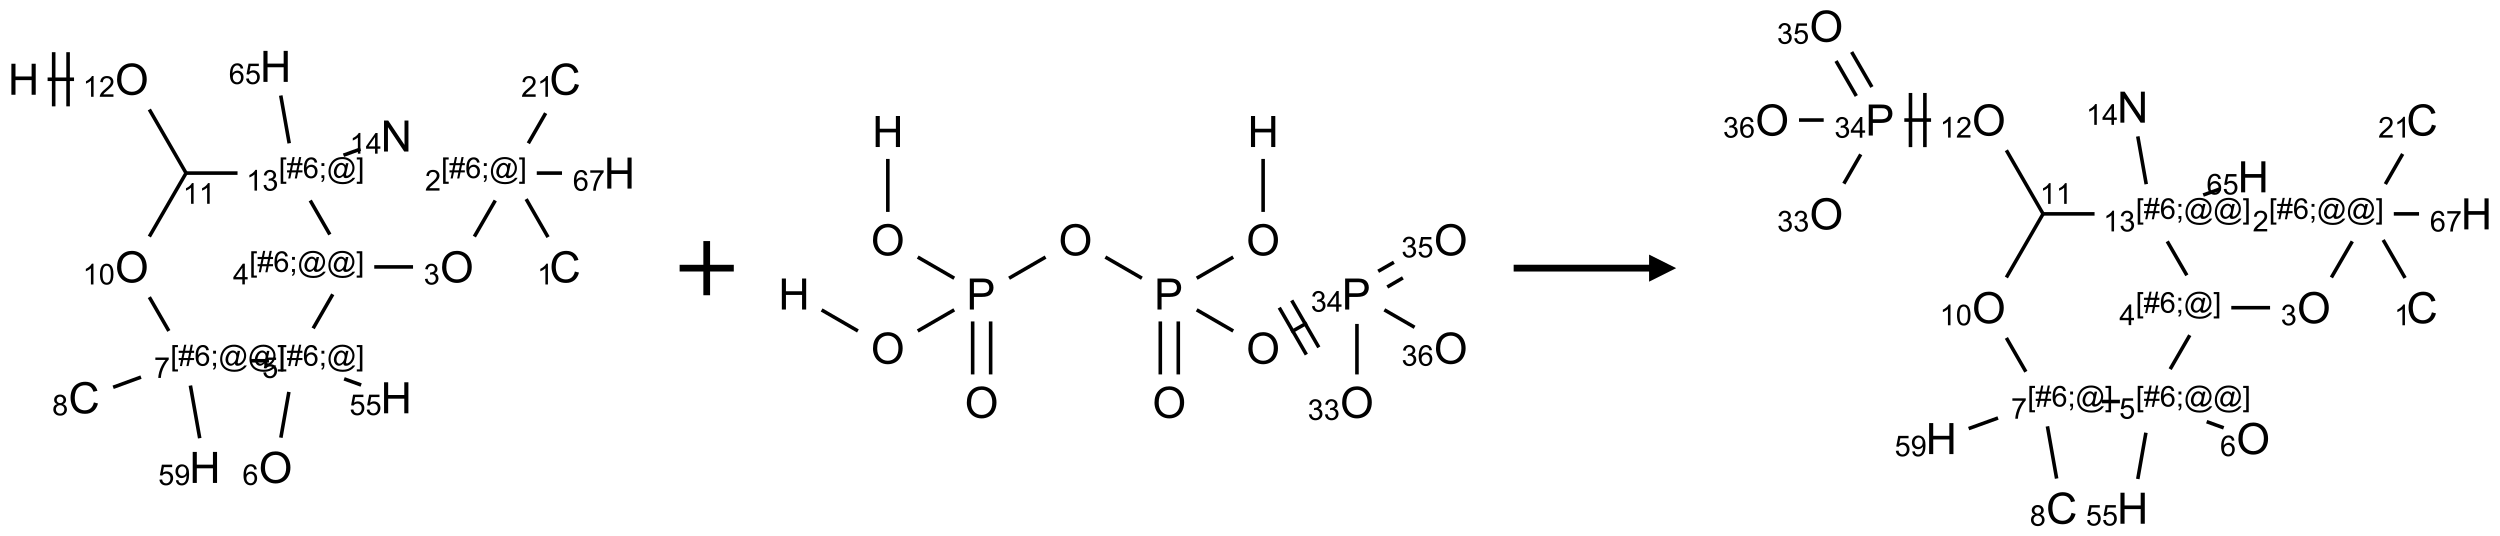<?xml version="1.0" encoding="UTF-8"?>
<svg xmlns="http://www.w3.org/2000/svg" xmlns:xlink="http://www.w3.org/1999/xlink" width="923" height="198" viewBox="0 0 923 198">
<defs>
<g>
<g id="glyph-0-0">
<path d="M 2 0 L 2 -10 L 10 -10 L 10 0 Z M 2.25 -0.25 L 9.75 -0.25 L 9.75 -9.75 L 2.25 -9.75 Z M 2.25 -0.25 "/>
</g>
<g id="glyph-0-1">
<path d="M 1.281 0 L 1.281 -11.453 L 2.797 -11.453 L 2.797 -6.75 L 8.75 -6.75 L 8.75 -11.453 L 10.266 -11.453 L 10.266 0 L 8.75 0 L 8.75 -5.398 L 2.797 -5.398 L 2.797 0 Z M 1.281 0 "/>
</g>
<g id="glyph-0-2">
<path d="M 0.773 -5.578 C 0.773 -7.48 1.285 -8.969 2.305 -10.043 C 3.324 -11.117 4.645 -11.656 6.258 -11.656 C 7.316 -11.656 8.27 -11.402 9.117 -10.898 C 9.965 -10.395 10.613 -9.688 11.059 -8.785 C 11.504 -7.883 11.727 -6.855 11.727 -5.711 C 11.727 -4.551 11.492 -3.512 11.023 -2.594 C 10.555 -1.676 9.891 -0.984 9.031 -0.512 C 8.172 -0.039 7.246 0.195 6.25 0.195 C 5.172 0.195 4.207 -0.066 3.359 -0.586 C 2.512 -1.105 1.867 -1.816 1.43 -2.719 C 0.992 -3.621 0.773 -4.574 0.773 -5.578 Z M 2.336 -5.555 C 2.336 -4.176 2.707 -3.086 3.449 -2.293 C 4.191 -1.5 5.121 -1.102 6.242 -1.102 C 7.383 -1.102 8.32 -1.504 9.059 -2.305 C 9.797 -3.105 10.164 -4.246 10.164 -5.719 C 10.164 -6.652 10.008 -7.465 9.691 -8.16 C 9.375 -8.855 8.914 -9.395 8.309 -9.777 C 7.703 -10.16 7.02 -10.352 6.266 -10.352 C 5.191 -10.352 4.27 -9.984 3.496 -9.246 C 2.723 -8.508 2.336 -7.277 2.336 -5.555 Z M 2.336 -5.555 "/>
</g>
<g id="glyph-0-3">
<path d="M 9.406 -4.016 L 10.922 -3.633 C 10.605 -2.387 10.031 -1.438 9.207 -0.785 C 8.383 -0.133 7.371 0.195 6.18 0.195 C 4.945 0.195 3.941 -0.055 3.168 -0.559 C 2.395 -1.062 1.805 -1.789 1.402 -2.742 C 1 -3.695 0.797 -4.719 0.797 -5.812 C 0.797 -7.004 1.023 -8.047 1.48 -8.934 C 1.938 -9.82 2.586 -10.496 3.426 -10.957 C 4.266 -11.418 5.191 -11.648 6.203 -11.648 C 7.348 -11.648 8.312 -11.355 9.094 -10.773 C 9.875 -10.191 10.418 -9.371 10.727 -8.312 L 9.234 -7.961 C 8.969 -8.793 8.582 -9.402 8.078 -9.781 C 7.574 -10.16 6.938 -10.352 6.172 -10.352 C 5.293 -10.352 4.555 -10.141 3.965 -9.719 C 3.375 -9.297 2.957 -8.73 2.719 -8.02 C 2.48 -7.309 2.359 -6.574 2.359 -5.82 C 2.359 -4.848 2.5 -3.996 2.785 -3.27 C 3.07 -2.543 3.512 -2 4.109 -1.641 C 4.707 -1.281 5.355 -1.102 6.055 -1.102 C 6.902 -1.102 7.621 -1.348 8.211 -1.836 C 8.801 -2.324 9.199 -3.051 9.406 -4.016 Z M 9.406 -4.016 "/>
</g>
<g id="glyph-0-4">
<path d="M 1.219 0 L 1.219 -11.453 L 2.773 -11.453 L 8.789 -2.461 L 8.789 -11.453 L 10.242 -11.453 L 10.242 0 L 8.688 0 L 2.672 -9 L 2.672 0 Z M 1.219 0 "/>
</g>
<g id="glyph-0-5">
<path d="M 1.234 0 L 1.234 -11.453 L 5.555 -11.453 C 6.316 -11.453 6.895 -11.418 7.297 -11.344 C 7.859 -11.25 8.332 -11.07 8.711 -10.809 C 9.09 -10.547 9.398 -10.176 9.629 -9.703 C 9.859 -9.23 9.977 -8.707 9.977 -8.141 C 9.977 -7.168 9.668 -6.344 9.047 -5.668 C 8.426 -4.992 7.309 -4.656 5.688 -4.656 L 2.75 -4.656 L 2.75 0 Z M 2.75 -6.008 L 5.711 -6.008 C 6.691 -6.008 7.387 -6.191 7.797 -6.555 C 8.207 -6.918 8.414 -7.434 8.414 -8.094 C 8.414 -8.574 8.293 -8.984 8.051 -9.324 C 7.809 -9.664 7.488 -9.891 7.094 -10 C 6.84 -10.066 6.367 -10.102 5.68 -10.102 L 2.75 -10.102 Z M 2.75 -6.008 "/>
</g>
<g id="glyph-1-0">
<path d="M 1.332 0 L 1.332 -6.668 L 6.668 -6.668 L 6.668 0 Z M 1.5 -0.168 L 6.5 -0.168 L 6.5 -6.5 L 1.5 -6.5 Z M 1.5 -0.168 "/>
</g>
<g id="glyph-1-1">
<path d="M 3.973 0 L 3.035 0 L 3.035 -5.973 C 2.809 -5.758 2.516 -5.543 2.148 -5.328 C 1.781 -5.113 1.453 -4.953 1.16 -4.844 L 1.16 -5.75 C 1.684 -5.996 2.145 -6.297 2.535 -6.645 C 2.93 -6.996 3.207 -7.336 3.371 -7.668 L 3.973 -7.668 Z M 3.973 0 "/>
</g>
<g id="glyph-1-2">
<path d="M 5.371 -0.902 L 5.371 0 L 0.324 0 C 0.316 -0.227 0.352 -0.441 0.434 -0.652 C 0.562 -0.996 0.766 -1.332 1.051 -1.668 C 1.332 -2 1.742 -2.387 2.277 -2.824 C 3.105 -3.504 3.668 -4.043 3.957 -4.441 C 4.25 -4.84 4.395 -5.215 4.395 -5.566 C 4.395 -5.938 4.262 -6.254 3.996 -6.508 C 3.73 -6.762 3.387 -6.891 2.957 -6.891 C 2.508 -6.891 2.145 -6.754 1.875 -6.484 C 1.605 -6.215 1.469 -5.84 1.465 -5.359 L 0.5 -5.457 C 0.566 -6.176 0.812 -6.727 1.246 -7.102 C 1.676 -7.477 2.254 -7.668 2.98 -7.668 C 3.711 -7.668 4.293 -7.465 4.719 -7.059 C 5.145 -6.652 5.359 -6.148 5.359 -5.547 C 5.359 -5.242 5.297 -4.941 5.172 -4.645 C 5.047 -4.352 4.84 -4.039 4.551 -3.715 C 4.262 -3.387 3.777 -2.938 3.105 -2.371 C 2.543 -1.898 2.18 -1.578 2.02 -1.41 C 1.859 -1.242 1.73 -1.07 1.625 -0.902 Z M 5.371 -0.902 "/>
</g>
<g id="glyph-1-3">
<path d="M 0.441 -3.766 C 0.441 -4.668 0.535 -5.395 0.723 -5.945 C 0.906 -6.496 1.184 -6.922 1.551 -7.219 C 1.918 -7.516 2.375 -7.668 2.934 -7.668 C 3.344 -7.668 3.703 -7.586 4.012 -7.418 C 4.32 -7.254 4.574 -7.016 4.777 -6.707 C 4.977 -6.395 5.137 -6.016 5.25 -5.57 C 5.363 -5.125 5.422 -4.523 5.422 -3.766 C 5.422 -2.871 5.328 -2.148 5.145 -1.598 C 4.961 -1.047 4.688 -0.621 4.32 -0.32 C 3.953 -0.02 3.492 0.129 2.934 0.129 C 2.195 0.129 1.617 -0.133 1.199 -0.66 C 0.695 -1.297 0.441 -2.332 0.441 -3.766 Z M 1.406 -3.766 C 1.406 -2.512 1.555 -1.68 1.848 -1.262 C 2.141 -0.848 2.5 -0.641 2.934 -0.641 C 3.363 -0.641 3.727 -0.848 4.02 -1.266 C 4.312 -1.684 4.457 -2.516 4.457 -3.766 C 4.457 -5.023 4.312 -5.859 4.02 -6.27 C 3.727 -6.684 3.359 -6.891 2.922 -6.891 C 2.492 -6.891 2.148 -6.707 1.891 -6.344 C 1.566 -5.879 1.406 -5.02 1.406 -3.766 Z M 1.406 -3.766 "/>
</g>
<g id="glyph-1-4">
<path d="M 0.723 2.121 L 0.723 -7.637 L 2.793 -7.637 L 2.793 -6.859 L 1.66 -6.859 L 1.66 1.344 L 2.793 1.344 L 2.793 2.121 Z M 0.723 2.121 "/>
</g>
<g id="glyph-1-5">
<path d="M 0.535 0.129 L 0.988 -2.09 L 0.109 -2.09 L 0.109 -2.863 L 1.145 -2.863 L 1.531 -4.754 L 0.109 -4.754 L 0.109 -5.531 L 1.688 -5.531 L 2.141 -7.766 L 2.922 -7.766 L 2.469 -5.531 L 4.109 -5.531 L 4.562 -7.766 L 5.348 -7.766 L 4.895 -5.531 L 5.797 -5.531 L 5.797 -4.754 L 4.738 -4.754 L 4.348 -2.863 L 5.797 -2.863 L 5.797 -2.09 L 4.191 -2.09 L 3.738 0.129 L 2.957 0.129 L 3.406 -2.09 L 1.77 -2.09 L 1.316 0.129 Z M 1.926 -2.863 L 3.562 -2.863 L 3.953 -4.754 L 2.312 -4.754 Z M 1.926 -2.863 "/>
</g>
<g id="glyph-1-6">
<path d="M 5.309 -5.766 L 4.375 -5.691 C 4.293 -6.059 4.172 -6.328 4.02 -6.496 C 3.766 -6.762 3.453 -6.895 3.082 -6.895 C 2.785 -6.895 2.523 -6.812 2.297 -6.645 C 2 -6.43 1.77 -6.117 1.598 -5.703 C 1.43 -5.289 1.34 -4.703 1.332 -3.938 C 1.559 -4.281 1.836 -4.535 2.16 -4.703 C 2.488 -4.871 2.828 -4.953 3.188 -4.953 C 3.812 -4.953 4.344 -4.723 4.785 -4.262 C 5.223 -3.801 5.441 -3.207 5.441 -2.48 C 5.441 -2 5.34 -1.555 5.133 -1.145 C 4.926 -0.73 4.641 -0.418 4.281 -0.199 C 3.922 0.02 3.512 0.129 3.051 0.129 C 2.27 0.129 1.633 -0.156 1.141 -0.73 C 0.648 -1.305 0.402 -2.254 0.402 -3.574 C 0.402 -5.051 0.672 -6.121 1.219 -6.793 C 1.695 -7.375 2.336 -7.668 3.141 -7.668 C 3.742 -7.668 4.234 -7.5 4.617 -7.16 C 5 -6.824 5.23 -6.359 5.309 -5.766 Z M 1.48 -2.473 C 1.48 -2.152 1.547 -1.844 1.684 -1.547 C 1.82 -1.25 2.016 -1.027 2.262 -0.871 C 2.508 -0.719 2.766 -0.641 3.035 -0.641 C 3.434 -0.641 3.773 -0.801 4.059 -1.121 C 4.344 -1.441 4.484 -1.875 4.484 -2.422 C 4.484 -2.949 4.344 -3.367 4.062 -3.668 C 3.781 -3.973 3.426 -4.125 3 -4.125 C 2.578 -4.125 2.219 -3.973 1.922 -3.668 C 1.625 -3.363 1.48 -2.969 1.48 -2.473 Z M 1.48 -2.473 "/>
</g>
<g id="glyph-1-7">
<path d="M 0.949 -4.465 L 0.949 -5.531 L 2.016 -5.531 L 2.016 -4.465 Z M 0.949 0 L 0.949 -1.066 L 2.016 -1.066 L 2.016 0 C 2.016 0.391 1.945 0.711 1.809 0.949 C 1.668 1.191 1.449 1.379 1.145 1.512 L 0.887 1.109 C 1.082 1.023 1.23 0.895 1.324 0.727 C 1.418 0.559 1.469 0.316 1.48 0 Z M 0.949 0 "/>
</g>
<g id="glyph-1-8">
<path d="M 6.047 -0.848 C 5.82 -0.59 5.57 -0.379 5.289 -0.223 C 5.008 -0.062 4.73 0.016 4.449 0.016 C 4.141 0.016 3.84 -0.074 3.547 -0.254 C 3.254 -0.434 3.02 -0.715 2.836 -1.09 C 2.652 -1.465 2.562 -1.875 2.562 -2.324 C 2.562 -2.875 2.703 -3.43 2.988 -3.98 C 3.27 -4.535 3.621 -4.953 4.043 -5.23 C 4.461 -5.508 4.871 -5.645 5.266 -5.645 C 5.566 -5.645 5.855 -5.566 6.129 -5.41 C 6.402 -5.25 6.641 -5.012 6.84 -4.688 L 7.016 -5.496 L 7.949 -5.496 L 7.199 -2 C 7.094 -1.516 7.043 -1.246 7.043 -1.191 C 7.043 -1.098 7.078 -1.02 7.148 -0.949 C 7.219 -0.883 7.305 -0.848 7.406 -0.848 C 7.59 -0.848 7.832 -0.953 8.129 -1.168 C 8.527 -1.445 8.84 -1.816 9.07 -2.285 C 9.301 -2.75 9.418 -3.234 9.418 -3.73 C 9.418 -4.309 9.27 -4.852 8.973 -5.355 C 8.676 -5.859 8.23 -6.262 7.645 -6.562 C 7.055 -6.863 6.406 -7.016 5.691 -7.016 C 4.879 -7.016 4.137 -6.824 3.465 -6.445 C 2.793 -6.066 2.273 -5.52 1.902 -4.809 C 1.535 -4.098 1.348 -3.34 1.348 -2.527 C 1.348 -1.676 1.535 -0.941 1.902 -0.328 C 2.273 0.285 2.809 0.742 3.508 1.035 C 4.207 1.328 4.984 1.473 5.832 1.473 C 6.742 1.473 7.504 1.32 8.121 1.016 C 8.734 0.711 9.195 0.34 9.5 -0.098 L 10.441 -0.098 C 10.266 0.266 9.961 0.637 9.531 1.016 C 9.102 1.395 8.59 1.695 7.996 1.914 C 7.402 2.133 6.688 2.246 5.848 2.246 C 5.078 2.246 4.367 2.145 3.715 1.949 C 3.066 1.75 2.512 1.453 2.051 1.055 C 1.594 0.656 1.25 0.199 1.016 -0.316 C 0.723 -0.973 0.578 -1.684 0.578 -2.441 C 0.578 -3.289 0.75 -4.098 1.098 -4.863 C 1.523 -5.805 2.125 -6.527 2.902 -7.027 C 3.684 -7.527 4.629 -7.777 5.738 -7.777 C 6.602 -7.777 7.375 -7.602 8.059 -7.246 C 8.746 -6.895 9.285 -6.371 9.684 -5.672 C 10.02 -5.07 10.188 -4.418 10.188 -3.715 C 10.188 -2.707 9.832 -1.812 9.125 -1.031 C 8.492 -0.328 7.801 0.02 7.051 0.02 C 6.812 0.02 6.617 -0.016 6.473 -0.09 C 6.324 -0.16 6.215 -0.266 6.145 -0.402 C 6.102 -0.488 6.066 -0.637 6.047 -0.848 Z M 3.527 -2.262 C 3.527 -1.785 3.641 -1.414 3.863 -1.152 C 4.09 -0.887 4.348 -0.754 4.641 -0.754 C 4.836 -0.754 5.039 -0.812 5.254 -0.93 C 5.469 -1.047 5.676 -1.219 5.871 -1.449 C 6.066 -1.676 6.23 -1.969 6.355 -2.32 C 6.48 -2.672 6.543 -3.027 6.543 -3.379 C 6.543 -3.852 6.426 -4.219 6.191 -4.48 C 5.957 -4.738 5.672 -4.871 5.332 -4.871 C 5.109 -4.871 4.902 -4.812 4.707 -4.699 C 4.512 -4.586 4.32 -4.406 4.137 -4.156 C 3.953 -3.906 3.805 -3.602 3.691 -3.246 C 3.582 -2.887 3.527 -2.559 3.527 -2.262 Z M 3.527 -2.262 "/>
</g>
<g id="glyph-1-9">
<path d="M 2.27 2.121 L 0.203 2.121 L 0.203 1.344 L 1.332 1.344 L 1.332 -6.859 L 0.203 -6.859 L 0.203 -7.637 L 2.27 -7.637 Z M 2.27 2.121 "/>
</g>
<g id="glyph-1-10">
<path d="M 0.504 -6.637 L 0.504 -7.535 L 5.449 -7.535 L 5.449 -6.809 C 4.961 -6.289 4.48 -5.602 4.004 -4.746 C 3.527 -3.887 3.156 -3.004 2.895 -2.098 C 2.707 -1.461 2.59 -0.762 2.535 0 L 1.574 0 C 1.582 -0.602 1.703 -1.328 1.926 -2.176 C 2.152 -3.027 2.477 -3.848 2.898 -4.637 C 3.32 -5.426 3.77 -6.094 4.246 -6.637 Z M 0.504 -6.637 "/>
</g>
<g id="glyph-1-11">
<path d="M 1.887 -4.141 C 1.496 -4.281 1.207 -4.484 1.02 -4.75 C 0.832 -5.016 0.738 -5.328 0.738 -5.699 C 0.738 -6.254 0.938 -6.719 1.34 -7.098 C 1.738 -7.477 2.27 -7.668 2.934 -7.668 C 3.598 -7.668 4.137 -7.473 4.543 -7.086 C 4.949 -6.699 5.152 -6.227 5.152 -5.672 C 5.152 -5.316 5.059 -5.008 4.871 -4.746 C 4.688 -4.484 4.406 -4.281 4.027 -4.141 C 4.496 -3.988 4.852 -3.742 5.098 -3.402 C 5.34 -3.062 5.465 -2.656 5.465 -2.184 C 5.465 -1.531 5.234 -0.98 4.77 -0.535 C 4.309 -0.09 3.703 0.129 2.949 0.129 C 2.195 0.129 1.586 -0.094 1.125 -0.539 C 0.664 -0.984 0.434 -1.543 0.434 -2.207 C 0.434 -2.703 0.559 -3.121 0.809 -3.457 C 1.062 -3.793 1.422 -4.02 1.887 -4.141 Z M 1.699 -5.73 C 1.699 -5.367 1.812 -5.074 2.047 -4.844 C 2.281 -4.613 2.582 -4.5 2.953 -4.5 C 3.312 -4.5 3.609 -4.613 3.84 -4.84 C 4.07 -5.066 4.188 -5.348 4.188 -5.676 C 4.188 -6.02 4.07 -6.309 3.832 -6.543 C 3.594 -6.777 3.297 -6.895 2.941 -6.895 C 2.586 -6.895 2.289 -6.781 2.051 -6.551 C 1.816 -6.324 1.699 -6.047 1.699 -5.73 Z M 1.395 -2.203 C 1.395 -1.938 1.461 -1.676 1.586 -1.426 C 1.711 -1.176 1.902 -0.984 2.152 -0.848 C 2.402 -0.711 2.672 -0.641 2.957 -0.641 C 3.406 -0.641 3.777 -0.785 4.066 -1.074 C 4.359 -1.363 4.504 -1.727 4.504 -2.172 C 4.504 -2.625 4.355 -2.996 4.055 -3.293 C 3.754 -3.586 3.379 -3.734 2.926 -3.734 C 2.484 -3.734 2.121 -3.59 1.832 -3.297 C 1.543 -3.004 1.395 -2.641 1.395 -2.203 Z M 1.395 -2.203 "/>
</g>
<g id="glyph-1-12">
<path d="M 0.441 -2 L 1.426 -2.082 C 1.5 -1.605 1.668 -1.242 1.934 -1.004 C 2.199 -0.762 2.52 -0.641 2.895 -0.641 C 3.348 -0.641 3.73 -0.812 4.043 -1.152 C 4.355 -1.492 4.512 -1.941 4.512 -2.504 C 4.512 -3.039 4.359 -3.461 4.059 -3.77 C 3.758 -4.078 3.367 -4.234 2.879 -4.234 C 2.578 -4.234 2.305 -4.164 2.062 -4.027 C 1.82 -3.891 1.629 -3.715 1.488 -3.496 L 0.609 -3.609 L 1.348 -7.531 L 5.145 -7.531 L 5.145 -6.637 L 2.098 -6.637 L 1.688 -4.582 C 2.145 -4.902 2.625 -5.062 3.129 -5.062 C 3.797 -5.062 4.359 -4.832 4.816 -4.371 C 5.277 -3.91 5.504 -3.312 5.504 -2.59 C 5.504 -1.898 5.305 -1.301 4.902 -0.797 C 4.41 -0.18 3.742 0.129 2.895 0.129 C 2.199 0.129 1.633 -0.062 1.195 -0.453 C 0.758 -0.844 0.504 -1.359 0.441 -2 Z M 0.441 -2 "/>
</g>
<g id="glyph-1-13">
<path d="M 0.582 -1.766 L 1.484 -1.848 C 1.562 -1.426 1.707 -1.117 1.922 -0.926 C 2.137 -0.734 2.414 -0.641 2.75 -0.641 C 3.039 -0.641 3.289 -0.707 3.508 -0.84 C 3.727 -0.973 3.902 -1.148 4.043 -1.367 C 4.18 -1.586 4.297 -1.887 4.391 -2.262 C 4.484 -2.637 4.531 -3.016 4.531 -3.406 C 4.531 -3.449 4.531 -3.512 4.527 -3.594 C 4.34 -3.297 4.082 -3.055 3.758 -2.867 C 3.434 -2.68 3.082 -2.59 2.703 -2.59 C 2.07 -2.59 1.535 -2.816 1.098 -3.277 C 0.66 -3.734 0.441 -4.34 0.441 -5.09 C 0.441 -5.863 0.672 -6.484 1.129 -6.957 C 1.586 -7.43 2.156 -7.668 2.844 -7.668 C 3.34 -7.668 3.793 -7.531 4.207 -7.266 C 4.617 -7 4.93 -6.617 5.145 -6.121 C 5.355 -5.629 5.465 -4.91 5.465 -3.973 C 5.465 -2.996 5.359 -2.223 5.145 -1.645 C 4.934 -1.066 4.617 -0.625 4.199 -0.324 C 3.781 -0.02 3.293 0.129 2.73 0.129 C 2.133 0.129 1.645 -0.035 1.266 -0.367 C 0.887 -0.699 0.66 -1.164 0.582 -1.766 Z M 4.422 -5.137 C 4.422 -5.676 4.277 -6.102 3.992 -6.418 C 3.707 -6.734 3.359 -6.891 2.957 -6.891 C 2.543 -6.891 2.18 -6.719 1.871 -6.379 C 1.562 -6.039 1.406 -5.598 1.406 -5.059 C 1.406 -4.57 1.555 -4.176 1.848 -3.871 C 2.141 -3.566 2.5 -3.418 2.934 -3.418 C 3.367 -3.418 3.723 -3.57 4.004 -3.871 C 4.281 -4.176 4.422 -4.598 4.422 -5.137 Z M 4.422 -5.137 "/>
</g>
<g id="glyph-1-14">
<path d="M 3.449 0 L 3.449 -1.828 L 0.137 -1.828 L 0.137 -2.688 L 3.621 -7.637 L 4.387 -7.637 L 4.387 -2.688 L 5.418 -2.688 L 5.418 -1.828 L 4.387 -1.828 L 4.387 0 Z M 3.449 -2.688 L 3.449 -6.129 L 1.059 -2.688 Z M 3.449 -2.688 "/>
</g>
<g id="glyph-1-15">
<path d="M 0.449 -2.016 L 1.387 -2.141 C 1.492 -1.609 1.676 -1.227 1.934 -0.992 C 2.191 -0.758 2.508 -0.641 2.879 -0.641 C 3.32 -0.641 3.695 -0.793 3.996 -1.098 C 4.301 -1.402 4.453 -1.781 4.453 -2.234 C 4.453 -2.664 4.312 -3.02 4.031 -3.301 C 3.75 -3.578 3.391 -3.719 2.957 -3.719 C 2.781 -3.719 2.562 -3.684 2.297 -3.613 L 2.402 -4.438 C 2.465 -4.43 2.516 -4.426 2.551 -4.426 C 2.949 -4.426 3.312 -4.531 3.629 -4.738 C 3.949 -4.949 4.109 -5.27 4.109 -5.703 C 4.109 -6.047 3.992 -6.332 3.762 -6.559 C 3.527 -6.785 3.227 -6.895 2.859 -6.895 C 2.496 -6.895 2.191 -6.781 1.949 -6.551 C 1.707 -6.324 1.547 -5.98 1.48 -5.52 L 0.543 -5.688 C 0.656 -6.316 0.918 -6.805 1.324 -7.148 C 1.73 -7.492 2.234 -7.668 2.84 -7.668 C 3.254 -7.668 3.641 -7.578 3.988 -7.398 C 4.34 -7.219 4.609 -6.977 4.793 -6.668 C 4.98 -6.359 5.074 -6.031 5.074 -5.684 C 5.074 -5.352 4.984 -5.051 4.809 -4.781 C 4.629 -4.512 4.367 -4.297 4.02 -4.137 C 4.473 -4.031 4.824 -3.816 5.074 -3.488 C 5.324 -3.16 5.449 -2.75 5.449 -2.254 C 5.449 -1.59 5.203 -1.023 4.719 -0.559 C 4.234 -0.098 3.617 0.137 2.875 0.137 C 2.203 0.137 1.648 -0.062 1.207 -0.465 C 0.762 -0.863 0.512 -1.379 0.449 -2.016 Z M 0.449 -2.016 "/>
</g>
</g>
</defs>
<path fill="none" stroke-width="0.033" stroke-linecap="butt" stroke-linejoin="miter" stroke="rgb(0%, 0%, 0%)" stroke-opacity="1" stroke-miterlimit="10" d="M 0.222 0.119 L 0.466 0.119 " transform="matrix(40, 0, 0, 40, 8.695, 24.506)"/>
<path fill="none" stroke-width="0.033" stroke-linecap="butt" stroke-linejoin="miter" stroke="rgb(0%, 0%, 0%)" stroke-opacity="1" stroke-miterlimit="10" d="M 0.411 0.369 L 0.411 -0.131 " transform="matrix(40, 0, 0, 40, 8.695, 24.506)"/>
<path fill="none" stroke-width="0.033" stroke-linecap="butt" stroke-linejoin="miter" stroke="rgb(0%, 0%, 0%)" stroke-opacity="1" stroke-miterlimit="10" d="M 0.278 0.369 L 0.278 -0.131 " transform="matrix(40, 0, 0, 40, 8.695, 24.506)"/>
<path fill="none" stroke-width="0.033" stroke-linecap="butt" stroke-linejoin="miter" stroke="rgb(0%, 0%, 0%)" stroke-opacity="1" stroke-miterlimit="10" d="M 1.161 0.398 L 1.5 0.985 " transform="matrix(40, 0, 0, 40, 8.695, 24.506)"/>
<path fill="none" stroke-width="0.033" stroke-linecap="butt" stroke-linejoin="miter" stroke="rgb(0%, 0%, 0%)" stroke-opacity="1" stroke-miterlimit="10" d="M 1.5 0.985 L 1.161 1.571 " transform="matrix(40, 0, 0, 40, 8.695, 24.506)"/>
<path fill="none" stroke-width="0.033" stroke-linecap="butt" stroke-linejoin="miter" stroke="rgb(0%, 0%, 0%)" stroke-opacity="1" stroke-miterlimit="10" d="M 1.161 2.13 L 1.341 2.442 " transform="matrix(40, 0, 0, 40, 8.695, 24.506)"/>
<path fill="none" stroke-width="0.033" stroke-linecap="butt" stroke-linejoin="miter" stroke="rgb(0%, 0%, 0%)" stroke-opacity="1" stroke-miterlimit="10" d="M 1.084 2.868 L 0.827 2.962 " transform="matrix(40, 0, 0, 40, 8.695, 24.506)"/>
<path fill="none" stroke-width="0.033" stroke-linecap="butt" stroke-linejoin="miter" stroke="rgb(0%, 0%, 0%)" stroke-opacity="1" stroke-miterlimit="10" d="M 1.54 2.946 L 1.626 3.432 " transform="matrix(40, 0, 0, 40, 8.695, 24.506)"/>
<path fill="none" stroke-width="0.033" stroke-linecap="butt" stroke-linejoin="miter" stroke="rgb(0%, 0%, 0%)" stroke-opacity="1" stroke-miterlimit="10" d="M 2.098 2.717 L 2.265 2.717 " transform="matrix(40, 0, 0, 40, 8.695, 24.506)"/>
<path fill="none" stroke-width="0.033" stroke-linecap="butt" stroke-linejoin="miter" stroke="rgb(0%, 0%, 0%)" stroke-opacity="1" stroke-miterlimit="10" d="M 2.449 3.005 L 2.375 3.427 " transform="matrix(40, 0, 0, 40, 8.695, 24.506)"/>
<path fill="none" stroke-width="0.033" stroke-linecap="butt" stroke-linejoin="miter" stroke="rgb(0%, 0%, 0%)" stroke-opacity="1" stroke-miterlimit="10" d="M 2.959 2.884 L 3.116 2.941 " transform="matrix(40, 0, 0, 40, 8.695, 24.506)"/>
<path fill="none" stroke-width="0.033" stroke-linecap="butt" stroke-linejoin="miter" stroke="rgb(0%, 0%, 0%)" stroke-opacity="1" stroke-miterlimit="10" d="M 2.673 2.418 L 2.854 2.104 " transform="matrix(40, 0, 0, 40, 8.695, 24.506)"/>
<path fill="none" stroke-width="0.033" stroke-linecap="butt" stroke-linejoin="miter" stroke="rgb(0%, 0%, 0%)" stroke-opacity="1" stroke-miterlimit="10" d="M 3.237 1.851 L 3.595 1.851 " transform="matrix(40, 0, 0, 40, 8.695, 24.506)"/>
<path fill="none" stroke-width="0.033" stroke-linecap="butt" stroke-linejoin="miter" stroke="rgb(0%, 0%, 0%)" stroke-opacity="1" stroke-miterlimit="10" d="M 4.161 1.571 L 4.354 1.238 " transform="matrix(40, 0, 0, 40, 8.695, 24.506)"/>
<path fill="none" stroke-width="0.033" stroke-linecap="butt" stroke-linejoin="miter" stroke="rgb(0%, 0%, 0%)" stroke-opacity="1" stroke-miterlimit="10" d="M 4.639 1.225 L 4.841 1.576 " transform="matrix(40, 0, 0, 40, 8.695, 24.506)"/>
<path fill="none" stroke-width="0.033" stroke-linecap="butt" stroke-linejoin="miter" stroke="rgb(0%, 0%, 0%)" stroke-opacity="1" stroke-miterlimit="10" d="M 4.659 0.71 L 4.819 0.432 " transform="matrix(40, 0, 0, 40, 8.695, 24.506)"/>
<path fill="none" stroke-width="0.033" stroke-linecap="butt" stroke-linejoin="miter" stroke="rgb(0%, 0%, 0%)" stroke-opacity="1" stroke-miterlimit="10" d="M 4.737 0.985 L 4.97 0.985 " transform="matrix(40, 0, 0, 40, 8.695, 24.506)"/>
<path fill="none" stroke-width="0.033" stroke-linecap="butt" stroke-linejoin="miter" stroke="rgb(0%, 0%, 0%)" stroke-opacity="1" stroke-miterlimit="10" d="M 2.827 1.552 L 2.646 1.238 " transform="matrix(40, 0, 0, 40, 8.695, 24.506)"/>
<path fill="none" stroke-width="0.033" stroke-linecap="butt" stroke-linejoin="miter" stroke="rgb(0%, 0%, 0%)" stroke-opacity="1" stroke-miterlimit="10" d="M 1.975 0.985 L 1.5 0.985 " transform="matrix(40, 0, 0, 40, 8.695, 24.506)"/>
<path fill="none" stroke-width="0.033" stroke-linecap="butt" stroke-linejoin="miter" stroke="rgb(0%, 0%, 0%)" stroke-opacity="1" stroke-miterlimit="10" d="M 2.953 0.82 L 3.11 0.763 " transform="matrix(40, 0, 0, 40, 8.695, 24.506)"/>
<path fill="none" stroke-width="0.033" stroke-linecap="butt" stroke-linejoin="miter" stroke="rgb(0%, 0%, 0%)" stroke-opacity="1" stroke-miterlimit="10" d="M 2.452 0.71 L 2.374 0.269 " transform="matrix(40, 0, 0, 40, 8.695, 24.506)"/>
<g fill="rgb(0%, 0%, 0%)" fill-opacity="1">
<use xlink:href="#glyph-0-1" x="2.922" y="34.984"/>
</g>
<g fill="rgb(0%, 0%, 0%)" fill-opacity="1">
<use xlink:href="#glyph-0-2" x="42.445" y="34.988"/>
</g>
<g fill="rgb(0%, 0%, 0%)" fill-opacity="1">
<use xlink:href="#glyph-1-1" x="30.582" y="35.738"/>
<use xlink:href="#glyph-1-2" x="36.514" y="35.738"/>
</g>
<g fill="rgb(0%, 0%, 0%)" fill-opacity="1">
<use xlink:href="#glyph-1-1" x="67.504" y="75.254"/>
<use xlink:href="#glyph-1-1" x="73.436" y="75.254"/>
</g>
<g fill="rgb(0%, 0%, 0%)" fill-opacity="1">
<use xlink:href="#glyph-0-2" x="42.445" y="104.27"/>
</g>
<g fill="rgb(0%, 0%, 0%)" fill-opacity="1">
<use xlink:href="#glyph-1-1" x="30.531" y="105.02"/>
<use xlink:href="#glyph-1-3" x="36.464" y="105.02"/>
</g>
<g fill="rgb(0%, 0%, 0%)" fill-opacity="1">
<use xlink:href="#glyph-1-4" x="62.906" y="135.031"/>
<use xlink:href="#glyph-1-5" x="65.87" y="135.031"/>
<use xlink:href="#glyph-1-6" x="71.802" y="135.031"/>
<use xlink:href="#glyph-1-7" x="77.734" y="135.031"/>
<use xlink:href="#glyph-1-8" x="80.698" y="135.031"/>
<use xlink:href="#glyph-1-8" x="91.526" y="135.031"/>
<use xlink:href="#glyph-1-9" x="102.354" y="135.031"/>
</g>
<g fill="rgb(0%, 0%, 0%)" fill-opacity="1">
<use xlink:href="#glyph-1-10" x="56.852" y="139.531"/>
</g>
<g fill="rgb(0%, 0%, 0%)" fill-opacity="1">
<use xlink:href="#glyph-0-3" x="25.25" y="152.59"/>
</g>
<g fill="rgb(0%, 0%, 0%)" fill-opacity="1">
<use xlink:href="#glyph-1-11" x="19.246" y="153.34"/>
</g>
<g fill="rgb(0%, 0%, 0%)" fill-opacity="1">
<use xlink:href="#glyph-0-1" x="69.867" y="178.301"/>
</g>
<g fill="rgb(0%, 0%, 0%)" fill-opacity="1">
<use xlink:href="#glyph-1-12" x="58.418" y="179.094"/>
<use xlink:href="#glyph-1-13" x="64.35" y="179.094"/>
</g>
<g fill="rgb(0%, 0%, 0%)" fill-opacity="1">
<use xlink:href="#glyph-1-4" x="102.906" y="135.031"/>
<use xlink:href="#glyph-1-5" x="105.87" y="135.031"/>
<use xlink:href="#glyph-1-6" x="111.802" y="135.031"/>
<use xlink:href="#glyph-1-7" x="117.734" y="135.031"/>
<use xlink:href="#glyph-1-8" x="120.698" y="135.031"/>
<use xlink:href="#glyph-1-9" x="131.526" y="135.031"/>
</g>
<g fill="rgb(0%, 0%, 0%)" fill-opacity="1">
<use xlink:href="#glyph-1-12" x="96.793" y="139.527"/>
</g>
<g fill="rgb(0%, 0%, 0%)" fill-opacity="1">
<use xlink:href="#glyph-0-2" x="95.5" y="178.305"/>
</g>
<g fill="rgb(0%, 0%, 0%)" fill-opacity="1">
<use xlink:href="#glyph-1-6" x="89.496" y="179.051"/>
</g>
<g fill="rgb(0%, 0%, 0%)" fill-opacity="1">
<use xlink:href="#glyph-0-1" x="140.512" y="152.59"/>
</g>
<g fill="rgb(0%, 0%, 0%)" fill-opacity="1">
<use xlink:href="#glyph-1-12" x="129.02" y="153.246"/>
<use xlink:href="#glyph-1-12" x="134.952" y="153.246"/>
</g>
<g fill="rgb(0%, 0%, 0%)" fill-opacity="1">
<use xlink:href="#glyph-1-4" x="92.039" y="100.391"/>
<use xlink:href="#glyph-1-5" x="95.003" y="100.391"/>
<use xlink:href="#glyph-1-6" x="100.935" y="100.391"/>
<use xlink:href="#glyph-1-7" x="106.867" y="100.391"/>
<use xlink:href="#glyph-1-8" x="109.831" y="100.391"/>
<use xlink:href="#glyph-1-8" x="120.659" y="100.391"/>
<use xlink:href="#glyph-1-9" x="131.487" y="100.391"/>
</g>
<g fill="rgb(0%, 0%, 0%)" fill-opacity="1">
<use xlink:href="#glyph-1-14" x="86.012" y="104.988"/>
</g>
<g fill="rgb(0%, 0%, 0%)" fill-opacity="1">
<use xlink:href="#glyph-0-2" x="162.445" y="104.27"/>
</g>
<g fill="rgb(0%, 0%, 0%)" fill-opacity="1">
<use xlink:href="#glyph-1-15" x="156.438" y="105.02"/>
</g>
<g fill="rgb(0%, 0%, 0%)" fill-opacity="1">
<use xlink:href="#glyph-1-4" x="162.867" y="65.75"/>
<use xlink:href="#glyph-1-5" x="165.831" y="65.75"/>
<use xlink:href="#glyph-1-6" x="171.763" y="65.75"/>
<use xlink:href="#glyph-1-7" x="177.695" y="65.75"/>
<use xlink:href="#glyph-1-8" x="180.659" y="65.75"/>
<use xlink:href="#glyph-1-9" x="191.487" y="65.75"/>
</g>
<g fill="rgb(0%, 0%, 0%)" fill-opacity="1">
<use xlink:href="#glyph-1-2" x="156.891" y="70.379"/>
</g>
<g fill="rgb(0%, 0%, 0%)" fill-opacity="1">
<use xlink:href="#glyph-0-3" x="202.836" y="104.266"/>
</g>
<g fill="rgb(0%, 0%, 0%)" fill-opacity="1">
<use xlink:href="#glyph-1-1" x="198.324" y="105.02"/>
</g>
<g fill="rgb(0%, 0%, 0%)" fill-opacity="1">
<use xlink:href="#glyph-0-3" x="202.836" y="34.984"/>
</g>
<g fill="rgb(0%, 0%, 0%)" fill-opacity="1">
<use xlink:href="#glyph-1-2" x="192.395" y="35.738"/>
<use xlink:href="#glyph-1-1" x="198.327" y="35.738"/>
</g>
<g fill="rgb(0%, 0%, 0%)" fill-opacity="1">
<use xlink:href="#glyph-0-1" x="222.922" y="69.625"/>
</g>
<g fill="rgb(0%, 0%, 0%)" fill-opacity="1">
<use xlink:href="#glyph-1-6" x="211.488" y="70.418"/>
<use xlink:href="#glyph-1-10" x="217.421" y="70.418"/>
</g>
<g fill="rgb(0%, 0%, 0%)" fill-opacity="1">
<use xlink:href="#glyph-1-4" x="102.906" y="65.75"/>
<use xlink:href="#glyph-1-5" x="105.87" y="65.75"/>
<use xlink:href="#glyph-1-6" x="111.802" y="65.75"/>
<use xlink:href="#glyph-1-7" x="117.734" y="65.75"/>
<use xlink:href="#glyph-1-8" x="120.698" y="65.75"/>
<use xlink:href="#glyph-1-9" x="131.526" y="65.75"/>
</g>
<g fill="rgb(0%, 0%, 0%)" fill-opacity="1">
<use xlink:href="#glyph-1-1" x="90.918" y="70.379"/>
<use xlink:href="#glyph-1-15" x="96.85" y="70.379"/>
</g>
<g fill="rgb(0%, 0%, 0%)" fill-opacity="1">
<use xlink:href="#glyph-0-4" x="140.555" y="55.945"/>
</g>
<g fill="rgb(0%, 0%, 0%)" fill-opacity="1">
<use xlink:href="#glyph-1-1" x="129.086" y="56.738"/>
<use xlink:href="#glyph-1-14" x="135.018" y="56.738"/>
</g>
<g fill="rgb(0%, 0%, 0%)" fill-opacity="1">
<use xlink:href="#glyph-0-1" x="95.977" y="30.234"/>
</g>
<g fill="rgb(0%, 0%, 0%)" fill-opacity="1">
<use xlink:href="#glyph-1-6" x="84.484" y="31.027"/>
<use xlink:href="#glyph-1-12" x="90.417" y="31.027"/>
</g>
<path fill="none" stroke-width="0.062" stroke-linecap="butt" stroke-linejoin="miter" stroke="rgb(0%, 0%, 0%)" stroke-opacity="1" stroke-miterlimit="10" d="M -0 0 L 0.5 0 M 0.25 -0.25 L 0.25 0.25 " transform="matrix(40, 0, 0, 40, 250.918, 99)"/>
<path fill="none" stroke-width="0.033" stroke-linecap="butt" stroke-linejoin="miter" stroke="rgb(0%, 0%, 0%)" stroke-opacity="1" stroke-miterlimit="10" d="M 0.866 0.253 L 0.866 0.742 " transform="matrix(40, 0, 0, 40, 293.145, 48.555)"/>
<path fill="none" stroke-width="0.033" stroke-linecap="butt" stroke-linejoin="miter" stroke="rgb(0%, 0%, 0%)" stroke-opacity="1" stroke-miterlimit="10" d="M 1.142 1.159 L 1.479 1.354 " transform="matrix(40, 0, 0, 40, 293.145, 48.555)"/>
<path fill="none" stroke-width="0.033" stroke-linecap="butt" stroke-linejoin="miter" stroke="rgb(0%, 0%, 0%)" stroke-opacity="1" stroke-miterlimit="10" d="M 1.649 1.753 L 1.649 2.242 " transform="matrix(40, 0, 0, 40, 293.145, 48.555)"/>
<path fill="none" stroke-width="0.033" stroke-linecap="butt" stroke-linejoin="miter" stroke="rgb(0%, 0%, 0%)" stroke-opacity="1" stroke-miterlimit="10" d="M 1.815 1.753 L 1.815 2.242 " transform="matrix(40, 0, 0, 40, 293.145, 48.555)"/>
<path fill="none" stroke-width="0.033" stroke-linecap="butt" stroke-linejoin="miter" stroke="rgb(0%, 0%, 0%)" stroke-opacity="1" stroke-miterlimit="10" d="M 1.479 1.646 L 1.142 1.841 " transform="matrix(40, 0, 0, 40, 293.145, 48.555)"/>
<path fill="none" stroke-width="0.033" stroke-linecap="butt" stroke-linejoin="miter" stroke="rgb(0%, 0%, 0%)" stroke-opacity="1" stroke-miterlimit="10" d="M 0.59 1.841 L 0.255 1.647 " transform="matrix(40, 0, 0, 40, 293.145, 48.555)"/>
<path fill="none" stroke-width="0.033" stroke-linecap="butt" stroke-linejoin="miter" stroke="rgb(0%, 0%, 0%)" stroke-opacity="1" stroke-miterlimit="10" d="M 1.985 1.354 L 2.322 1.159 " transform="matrix(40, 0, 0, 40, 293.145, 48.555)"/>
<path fill="none" stroke-width="0.033" stroke-linecap="butt" stroke-linejoin="miter" stroke="rgb(0%, 0%, 0%)" stroke-opacity="1" stroke-miterlimit="10" d="M 2.874 1.159 L 3.211 1.354 " transform="matrix(40, 0, 0, 40, 293.145, 48.555)"/>
<path fill="none" stroke-width="0.033" stroke-linecap="butt" stroke-linejoin="miter" stroke="rgb(0%, 0%, 0%)" stroke-opacity="1" stroke-miterlimit="10" d="M 3.381 1.753 L 3.381 2.242 " transform="matrix(40, 0, 0, 40, 293.145, 48.555)"/>
<path fill="none" stroke-width="0.033" stroke-linecap="butt" stroke-linejoin="miter" stroke="rgb(0%, 0%, 0%)" stroke-opacity="1" stroke-miterlimit="10" d="M 3.547 1.753 L 3.547 2.242 " transform="matrix(40, 0, 0, 40, 293.145, 48.555)"/>
<path fill="none" stroke-width="0.033" stroke-linecap="butt" stroke-linejoin="miter" stroke="rgb(0%, 0%, 0%)" stroke-opacity="1" stroke-miterlimit="10" d="M 3.717 1.354 L 4.054 1.159 " transform="matrix(40, 0, 0, 40, 293.145, 48.555)"/>
<path fill="none" stroke-width="0.033" stroke-linecap="butt" stroke-linejoin="miter" stroke="rgb(0%, 0%, 0%)" stroke-opacity="1" stroke-miterlimit="10" d="M 4.33 0.742 L 4.33 0.253 " transform="matrix(40, 0, 0, 40, 293.145, 48.555)"/>
<path fill="none" stroke-width="0.033" stroke-linecap="butt" stroke-linejoin="miter" stroke="rgb(0%, 0%, 0%)" stroke-opacity="1" stroke-miterlimit="10" d="M 3.717 1.646 L 4.054 1.841 " transform="matrix(40, 0, 0, 40, 293.145, 48.555)"/>
<path fill="none" stroke-width="0.033" stroke-linecap="butt" stroke-linejoin="miter" stroke="rgb(0%, 0%, 0%)" stroke-opacity="1" stroke-miterlimit="10" d="M 4.589 1.85 L 4.734 1.767 " transform="matrix(40, 0, 0, 40, 293.145, 48.555)"/>
<path fill="none" stroke-width="0.033" stroke-linecap="butt" stroke-linejoin="miter" stroke="rgb(0%, 0%, 0%)" stroke-opacity="1" stroke-miterlimit="10" d="M 4.844 1.992 L 4.594 1.559 " transform="matrix(40, 0, 0, 40, 293.145, 48.555)"/>
<path fill="none" stroke-width="0.033" stroke-linecap="butt" stroke-linejoin="miter" stroke="rgb(0%, 0%, 0%)" stroke-opacity="1" stroke-miterlimit="10" d="M 4.729 2.059 L 4.479 1.626 " transform="matrix(40, 0, 0, 40, 293.145, 48.555)"/>
<path fill="none" stroke-width="0.033" stroke-linecap="butt" stroke-linejoin="miter" stroke="rgb(0%, 0%, 0%)" stroke-opacity="1" stroke-miterlimit="10" d="M 5.196 1.776 L 5.196 2.242 " transform="matrix(40, 0, 0, 40, 293.145, 48.555)"/>
<path fill="none" stroke-width="0.033" stroke-linecap="butt" stroke-linejoin="miter" stroke="rgb(0%, 0%, 0%)" stroke-opacity="1" stroke-miterlimit="10" d="M 5.476 1.435 L 5.62 1.351 " transform="matrix(40, 0, 0, 40, 293.145, 48.555)"/>
<path fill="none" stroke-width="0.033" stroke-linecap="butt" stroke-linejoin="miter" stroke="rgb(0%, 0%, 0%)" stroke-opacity="1" stroke-miterlimit="10" d="M 5.392 1.29 L 5.537 1.207 " transform="matrix(40, 0, 0, 40, 293.145, 48.555)"/>
<path fill="none" stroke-width="0.033" stroke-linecap="butt" stroke-linejoin="miter" stroke="rgb(0%, 0%, 0%)" stroke-opacity="1" stroke-miterlimit="10" d="M 5.449 1.646 L 5.728 1.807 " transform="matrix(40, 0, 0, 40, 293.145, 48.555)"/>
<g fill="rgb(0%, 0%, 0%)" fill-opacity="1">
<use xlink:href="#glyph-0-1" x="322.012" y="54.281"/>
</g>
<g fill="rgb(0%, 0%, 0%)" fill-opacity="1">
<use xlink:href="#glyph-0-2" x="321.535" y="94.285"/>
</g>
<g fill="rgb(0%, 0%, 0%)" fill-opacity="1">
<use xlink:href="#glyph-0-5" x="356.82" y="114.281"/>
</g>
<g fill="rgb(0%, 0%, 0%)" fill-opacity="1">
<use xlink:href="#glyph-0-2" x="356.176" y="154.285"/>
</g>
<g fill="rgb(0%, 0%, 0%)" fill-opacity="1">
<use xlink:href="#glyph-0-2" x="321.535" y="134.285"/>
</g>
<g fill="rgb(0%, 0%, 0%)" fill-opacity="1">
<use xlink:href="#glyph-0-1" x="287.371" y="114.281"/>
</g>
<g fill="rgb(0%, 0%, 0%)" fill-opacity="1">
<use xlink:href="#glyph-0-2" x="390.82" y="94.285"/>
</g>
<g fill="rgb(0%, 0%, 0%)" fill-opacity="1">
<use xlink:href="#glyph-0-5" x="426.105" y="114.281"/>
</g>
<g fill="rgb(0%, 0%, 0%)" fill-opacity="1">
<use xlink:href="#glyph-0-2" x="425.461" y="154.285"/>
</g>
<g fill="rgb(0%, 0%, 0%)" fill-opacity="1">
<use xlink:href="#glyph-0-2" x="460.102" y="94.285"/>
</g>
<g fill="rgb(0%, 0%, 0%)" fill-opacity="1">
<use xlink:href="#glyph-0-1" x="460.578" y="54.281"/>
</g>
<g fill="rgb(0%, 0%, 0%)" fill-opacity="1">
<use xlink:href="#glyph-0-2" x="460.102" y="134.285"/>
</g>
<g fill="rgb(0%, 0%, 0%)" fill-opacity="1">
<use xlink:href="#glyph-0-5" x="495.387" y="114.281"/>
</g>
<g fill="rgb(0%, 0%, 0%)" fill-opacity="1">
<use xlink:href="#glyph-1-15" x="483.938" y="115.074"/>
<use xlink:href="#glyph-1-14" x="489.87" y="115.074"/>
</g>
<g fill="rgb(0%, 0%, 0%)" fill-opacity="1">
<use xlink:href="#glyph-0-2" x="494.742" y="154.285"/>
</g>
<g fill="rgb(0%, 0%, 0%)" fill-opacity="1">
<use xlink:href="#glyph-1-15" x="482.801" y="155.035"/>
<use xlink:href="#glyph-1-15" x="488.733" y="155.035"/>
</g>
<g fill="rgb(0%, 0%, 0%)" fill-opacity="1">
<use xlink:href="#glyph-0-2" x="529.383" y="94.285"/>
</g>
<g fill="rgb(0%, 0%, 0%)" fill-opacity="1">
<use xlink:href="#glyph-1-15" x="517.383" y="95.035"/>
<use xlink:href="#glyph-1-12" x="523.315" y="95.035"/>
</g>
<g fill="rgb(0%, 0%, 0%)" fill-opacity="1">
<use xlink:href="#glyph-0-2" x="529.383" y="134.285"/>
</g>
<g fill="rgb(0%, 0%, 0%)" fill-opacity="1">
<use xlink:href="#glyph-1-15" x="517.445" y="135.035"/>
<use xlink:href="#glyph-1-6" x="523.378" y="135.035"/>
</g>
<path fill-rule="nonzero" fill="rgb(0%, 0%, 0%)" fill-opacity="1" d="M 558.84 100.25 L 608.84 100.25 L 608.84 104 L 618.84 99 L 608.84 94 L 608.84 97.75 L 558.84 97.75 "/>
<path fill="none" stroke-width="0.033" stroke-linecap="butt" stroke-linejoin="miter" stroke="rgb(0%, 0%, 0%)" stroke-opacity="1" stroke-miterlimit="10" d="M 5.841 2.323 L 5.639 1.973 " transform="matrix(40, 0, 0, 40, 654.309, 9.68)"/>
<path fill="none" stroke-width="0.033" stroke-linecap="butt" stroke-linejoin="miter" stroke="rgb(0%, 0%, 0%)" stroke-opacity="1" stroke-miterlimit="10" d="M 5.354 1.986 L 5.161 2.319 " transform="matrix(40, 0, 0, 40, 654.309, 9.68)"/>
<path fill="none" stroke-width="0.033" stroke-linecap="butt" stroke-linejoin="miter" stroke="rgb(0%, 0%, 0%)" stroke-opacity="1" stroke-miterlimit="10" d="M 4.595 2.598 L 4.237 2.598 " transform="matrix(40, 0, 0, 40, 654.309, 9.68)"/>
<path fill="none" stroke-width="0.033" stroke-linecap="butt" stroke-linejoin="miter" stroke="rgb(0%, 0%, 0%)" stroke-opacity="1" stroke-miterlimit="10" d="M 3.854 2.852 L 3.673 3.165 " transform="matrix(40, 0, 0, 40, 654.309, 9.68)"/>
<path fill="none" stroke-width="0.033" stroke-linecap="butt" stroke-linejoin="miter" stroke="rgb(0%, 0%, 0%)" stroke-opacity="1" stroke-miterlimit="10" d="M 4.01 3.65 L 4.167 3.707 " transform="matrix(40, 0, 0, 40, 654.309, 9.68)"/>
<path fill="none" stroke-width="0.033" stroke-linecap="butt" stroke-linejoin="miter" stroke="rgb(0%, 0%, 0%)" stroke-opacity="1" stroke-miterlimit="10" d="M 3.449 3.752 L 3.374 4.179 " transform="matrix(40, 0, 0, 40, 654.309, 9.68)"/>
<path fill="none" stroke-width="0.033" stroke-linecap="butt" stroke-linejoin="miter" stroke="rgb(0%, 0%, 0%)" stroke-opacity="1" stroke-miterlimit="10" d="M 3.209 3.464 L 3.042 3.464 " transform="matrix(40, 0, 0, 40, 654.309, 9.68)"/>
<path fill="none" stroke-width="0.033" stroke-linecap="butt" stroke-linejoin="miter" stroke="rgb(0%, 0%, 0%)" stroke-opacity="1" stroke-miterlimit="10" d="M 2.54 3.693 L 2.625 4.175 " transform="matrix(40, 0, 0, 40, 654.309, 9.68)"/>
<path fill="none" stroke-width="0.033" stroke-linecap="butt" stroke-linejoin="miter" stroke="rgb(0%, 0%, 0%)" stroke-opacity="1" stroke-miterlimit="10" d="M 2.084 3.616 L 1.813 3.714 " transform="matrix(40, 0, 0, 40, 654.309, 9.68)"/>
<path fill="none" stroke-width="0.033" stroke-linecap="butt" stroke-linejoin="miter" stroke="rgb(0%, 0%, 0%)" stroke-opacity="1" stroke-miterlimit="10" d="M 2.341 3.189 L 2.161 2.877 " transform="matrix(40, 0, 0, 40, 654.309, 9.68)"/>
<path fill="none" stroke-width="0.033" stroke-linecap="butt" stroke-linejoin="miter" stroke="rgb(0%, 0%, 0%)" stroke-opacity="1" stroke-miterlimit="10" d="M 2.161 2.319 L 2.5 1.732 " transform="matrix(40, 0, 0, 40, 654.309, 9.68)"/>
<path fill="none" stroke-width="0.033" stroke-linecap="butt" stroke-linejoin="miter" stroke="rgb(0%, 0%, 0%)" stroke-opacity="1" stroke-miterlimit="10" d="M 2.5 1.732 L 2.161 1.145 " transform="matrix(40, 0, 0, 40, 654.309, 9.68)"/>
<path fill="none" stroke-width="0.033" stroke-linecap="butt" stroke-linejoin="miter" stroke="rgb(0%, 0%, 0%)" stroke-opacity="1" stroke-miterlimit="10" d="M 1.466 0.866 L 1.219 0.866 " transform="matrix(40, 0, 0, 40, 654.309, 9.68)"/>
<path fill="none" stroke-width="0.033" stroke-linecap="butt" stroke-linejoin="miter" stroke="rgb(0%, 0%, 0%)" stroke-opacity="1" stroke-miterlimit="10" d="M 1.276 0.616 L 1.276 1.116 " transform="matrix(40, 0, 0, 40, 654.309, 9.68)"/>
<path fill="none" stroke-width="0.033" stroke-linecap="butt" stroke-linejoin="miter" stroke="rgb(0%, 0%, 0%)" stroke-opacity="1" stroke-miterlimit="10" d="M 1.409 0.616 L 1.409 1.116 " transform="matrix(40, 0, 0, 40, 654.309, 9.68)"/>
<path fill="none" stroke-width="0.033" stroke-linecap="butt" stroke-linejoin="miter" stroke="rgb(0%, 0%, 0%)" stroke-opacity="1" stroke-miterlimit="10" d="M 0.817 1.183 L 0.661 1.453 " transform="matrix(40, 0, 0, 40, 654.309, 9.68)"/>
<path fill="none" stroke-width="0.033" stroke-linecap="butt" stroke-linejoin="miter" stroke="rgb(0%, 0%, 0%)" stroke-opacity="1" stroke-miterlimit="10" d="M 0.92 0.561 L 0.733 0.238 " transform="matrix(40, 0, 0, 40, 654.309, 9.68)"/>
<path fill="none" stroke-width="0.033" stroke-linecap="butt" stroke-linejoin="miter" stroke="rgb(0%, 0%, 0%)" stroke-opacity="1" stroke-miterlimit="10" d="M 0.776 0.644 L 0.589 0.321 " transform="matrix(40, 0, 0, 40, 654.309, 9.68)"/>
<path fill="none" stroke-width="0.033" stroke-linecap="butt" stroke-linejoin="miter" stroke="rgb(0%, 0%, 0%)" stroke-opacity="1" stroke-miterlimit="10" d="M 0.475 0.866 L 0.247 0.866 " transform="matrix(40, 0, 0, 40, 654.309, 9.68)"/>
<path fill="none" stroke-width="0.033" stroke-linecap="butt" stroke-linejoin="miter" stroke="rgb(0%, 0%, 0%)" stroke-opacity="1" stroke-miterlimit="10" d="M 2.5 1.732 L 2.975 1.732 " transform="matrix(40, 0, 0, 40, 654.309, 9.68)"/>
<path fill="none" stroke-width="0.033" stroke-linecap="butt" stroke-linejoin="miter" stroke="rgb(0%, 0%, 0%)" stroke-opacity="1" stroke-miterlimit="10" d="M 3.646 1.986 L 3.827 2.299 " transform="matrix(40, 0, 0, 40, 654.309, 9.68)"/>
<path fill="none" stroke-width="0.033" stroke-linecap="butt" stroke-linejoin="miter" stroke="rgb(0%, 0%, 0%)" stroke-opacity="1" stroke-miterlimit="10" d="M 3.452 1.458 L 3.374 1.017 " transform="matrix(40, 0, 0, 40, 654.309, 9.68)"/>
<path fill="none" stroke-width="0.033" stroke-linecap="butt" stroke-linejoin="miter" stroke="rgb(0%, 0%, 0%)" stroke-opacity="1" stroke-miterlimit="10" d="M 3.978 1.558 L 4.135 1.501 " transform="matrix(40, 0, 0, 40, 654.309, 9.68)"/>
<path fill="none" stroke-width="0.033" stroke-linecap="butt" stroke-linejoin="miter" stroke="rgb(0%, 0%, 0%)" stroke-opacity="1" stroke-miterlimit="10" d="M 5.659 1.457 L 5.819 1.179 " transform="matrix(40, 0, 0, 40, 654.309, 9.68)"/>
<path fill="none" stroke-width="0.033" stroke-linecap="butt" stroke-linejoin="miter" stroke="rgb(0%, 0%, 0%)" stroke-opacity="1" stroke-miterlimit="10" d="M 5.737 1.732 L 5.97 1.732 " transform="matrix(40, 0, 0, 40, 654.309, 9.68)"/>
<g fill="rgb(0%, 0%, 0%)" fill-opacity="1">
<use xlink:href="#glyph-0-3" x="888.449" y="119.332"/>
</g>
<g fill="rgb(0%, 0%, 0%)" fill-opacity="1">
<use xlink:href="#glyph-1-1" x="883.938" y="120.082"/>
</g>
<g fill="rgb(0%, 0%, 0%)" fill-opacity="1">
<use xlink:href="#glyph-1-4" x="837.652" y="80.812"/>
<use xlink:href="#glyph-1-5" x="840.616" y="80.812"/>
<use xlink:href="#glyph-1-6" x="846.548" y="80.812"/>
<use xlink:href="#glyph-1-7" x="852.48" y="80.812"/>
<use xlink:href="#glyph-1-8" x="855.444" y="80.812"/>
<use xlink:href="#glyph-1-8" x="866.272" y="80.812"/>
<use xlink:href="#glyph-1-9" x="877.1" y="80.812"/>
</g>
<g fill="rgb(0%, 0%, 0%)" fill-opacity="1">
<use xlink:href="#glyph-1-2" x="831.676" y="85.441"/>
</g>
<g fill="rgb(0%, 0%, 0%)" fill-opacity="1">
<use xlink:href="#glyph-0-2" x="848.059" y="119.336"/>
</g>
<g fill="rgb(0%, 0%, 0%)" fill-opacity="1">
<use xlink:href="#glyph-1-15" x="842.051" y="120.082"/>
</g>
<g fill="rgb(0%, 0%, 0%)" fill-opacity="1">
<use xlink:href="#glyph-1-4" x="788.48" y="115.457"/>
<use xlink:href="#glyph-1-5" x="791.444" y="115.457"/>
<use xlink:href="#glyph-1-6" x="797.376" y="115.457"/>
<use xlink:href="#glyph-1-7" x="803.309" y="115.457"/>
<use xlink:href="#glyph-1-8" x="806.272" y="115.457"/>
<use xlink:href="#glyph-1-9" x="817.1" y="115.457"/>
</g>
<g fill="rgb(0%, 0%, 0%)" fill-opacity="1">
<use xlink:href="#glyph-1-14" x="782.453" y="120.051"/>
</g>
<g fill="rgb(0%, 0%, 0%)" fill-opacity="1">
<use xlink:href="#glyph-1-4" x="788.52" y="150.098"/>
<use xlink:href="#glyph-1-5" x="791.483" y="150.098"/>
<use xlink:href="#glyph-1-6" x="797.415" y="150.098"/>
<use xlink:href="#glyph-1-7" x="803.348" y="150.098"/>
<use xlink:href="#glyph-1-8" x="806.311" y="150.098"/>
<use xlink:href="#glyph-1-8" x="817.139" y="150.098"/>
<use xlink:href="#glyph-1-9" x="827.967" y="150.098"/>
</g>
<g fill="rgb(0%, 0%, 0%)" fill-opacity="1">
<use xlink:href="#glyph-1-12" x="782.406" y="154.59"/>
</g>
<g fill="rgb(0%, 0%, 0%)" fill-opacity="1">
<use xlink:href="#glyph-0-2" x="825.648" y="167.656"/>
</g>
<g fill="rgb(0%, 0%, 0%)" fill-opacity="1">
<use xlink:href="#glyph-1-6" x="819.645" y="168.406"/>
</g>
<g fill="rgb(0%, 0%, 0%)" fill-opacity="1">
<use xlink:href="#glyph-0-1" x="781.59" y="193.363"/>
</g>
<g fill="rgb(0%, 0%, 0%)" fill-opacity="1">
<use xlink:href="#glyph-1-12" x="770.098" y="194.023"/>
<use xlink:href="#glyph-1-12" x="776.03" y="194.023"/>
</g>
<g fill="rgb(0%, 0%, 0%)" fill-opacity="1">
<use xlink:href="#glyph-1-4" x="748.52" y="150.098"/>
<use xlink:href="#glyph-1-5" x="751.483" y="150.098"/>
<use xlink:href="#glyph-1-6" x="757.415" y="150.098"/>
<use xlink:href="#glyph-1-7" x="763.348" y="150.098"/>
<use xlink:href="#glyph-1-8" x="766.311" y="150.098"/>
<use xlink:href="#glyph-1-9" x="777.139" y="150.098"/>
</g>
<g fill="rgb(0%, 0%, 0%)" fill-opacity="1">
<use xlink:href="#glyph-1-10" x="742.465" y="154.594"/>
</g>
<g fill="rgb(0%, 0%, 0%)" fill-opacity="1">
<use xlink:href="#glyph-0-3" x="755.395" y="193.363"/>
</g>
<g fill="rgb(0%, 0%, 0%)" fill-opacity="1">
<use xlink:href="#glyph-1-11" x="749.395" y="194.117"/>
</g>
<g fill="rgb(0%, 0%, 0%)" fill-opacity="1">
<use xlink:href="#glyph-0-1" x="710.949" y="167.652"/>
</g>
<g fill="rgb(0%, 0%, 0%)" fill-opacity="1">
<use xlink:href="#glyph-1-12" x="699.496" y="168.445"/>
<use xlink:href="#glyph-1-13" x="705.428" y="168.445"/>
</g>
<g fill="rgb(0%, 0%, 0%)" fill-opacity="1">
<use xlink:href="#glyph-0-2" x="728.059" y="119.336"/>
</g>
<g fill="rgb(0%, 0%, 0%)" fill-opacity="1">
<use xlink:href="#glyph-1-1" x="716.145" y="120.082"/>
<use xlink:href="#glyph-1-3" x="722.077" y="120.082"/>
</g>
<g fill="rgb(0%, 0%, 0%)" fill-opacity="1">
<use xlink:href="#glyph-1-1" x="753.117" y="75.27"/>
<use xlink:href="#glyph-1-1" x="759.049" y="75.27"/>
</g>
<g fill="rgb(0%, 0%, 0%)" fill-opacity="1">
<use xlink:href="#glyph-0-2" x="728.059" y="50.051"/>
</g>
<g fill="rgb(0%, 0%, 0%)" fill-opacity="1">
<use xlink:href="#glyph-1-1" x="716.195" y="50.801"/>
<use xlink:href="#glyph-1-2" x="722.128" y="50.801"/>
</g>
<g fill="rgb(0%, 0%, 0%)" fill-opacity="1">
<use xlink:href="#glyph-0-5" x="688.703" y="50.047"/>
</g>
<g fill="rgb(0%, 0%, 0%)" fill-opacity="1">
<use xlink:href="#glyph-1-15" x="677.254" y="50.84"/>
<use xlink:href="#glyph-1-14" x="683.186" y="50.84"/>
</g>
<g fill="rgb(0%, 0%, 0%)" fill-opacity="1">
<use xlink:href="#glyph-0-2" x="668.059" y="84.691"/>
</g>
<g fill="rgb(0%, 0%, 0%)" fill-opacity="1">
<use xlink:href="#glyph-1-15" x="656.117" y="85.441"/>
<use xlink:href="#glyph-1-15" x="662.049" y="85.441"/>
</g>
<g fill="rgb(0%, 0%, 0%)" fill-opacity="1">
<use xlink:href="#glyph-0-2" x="668.059" y="15.41"/>
</g>
<g fill="rgb(0%, 0%, 0%)" fill-opacity="1">
<use xlink:href="#glyph-1-15" x="656.062" y="16.16"/>
<use xlink:href="#glyph-1-12" x="661.995" y="16.16"/>
</g>
<g fill="rgb(0%, 0%, 0%)" fill-opacity="1">
<use xlink:href="#glyph-0-2" x="648.059" y="50.051"/>
</g>
<g fill="rgb(0%, 0%, 0%)" fill-opacity="1">
<use xlink:href="#glyph-1-15" x="636.125" y="50.801"/>
<use xlink:href="#glyph-1-6" x="642.057" y="50.801"/>
</g>
<g fill="rgb(0%, 0%, 0%)" fill-opacity="1">
<use xlink:href="#glyph-1-4" x="788.52" y="80.812"/>
<use xlink:href="#glyph-1-5" x="791.483" y="80.812"/>
<use xlink:href="#glyph-1-6" x="797.415" y="80.812"/>
<use xlink:href="#glyph-1-7" x="803.348" y="80.812"/>
<use xlink:href="#glyph-1-8" x="806.311" y="80.812"/>
<use xlink:href="#glyph-1-8" x="817.139" y="80.812"/>
<use xlink:href="#glyph-1-9" x="827.967" y="80.812"/>
</g>
<g fill="rgb(0%, 0%, 0%)" fill-opacity="1">
<use xlink:href="#glyph-1-1" x="776.531" y="85.441"/>
<use xlink:href="#glyph-1-15" x="782.464" y="85.441"/>
</g>
<g fill="rgb(0%, 0%, 0%)" fill-opacity="1">
<use xlink:href="#glyph-0-4" x="781.633" y="45.297"/>
</g>
<g fill="rgb(0%, 0%, 0%)" fill-opacity="1">
<use xlink:href="#glyph-1-1" x="770.168" y="46.09"/>
<use xlink:href="#glyph-1-14" x="776.1" y="46.09"/>
</g>
<g fill="rgb(0%, 0%, 0%)" fill-opacity="1">
<use xlink:href="#glyph-0-1" x="826.125" y="71.008"/>
</g>
<g fill="rgb(0%, 0%, 0%)" fill-opacity="1">
<use xlink:href="#glyph-1-6" x="814.633" y="71.801"/>
<use xlink:href="#glyph-1-12" x="820.565" y="71.801"/>
</g>
<g fill="rgb(0%, 0%, 0%)" fill-opacity="1">
<use xlink:href="#glyph-0-3" x="888.449" y="50.047"/>
</g>
<g fill="rgb(0%, 0%, 0%)" fill-opacity="1">
<use xlink:href="#glyph-1-2" x="878.008" y="50.801"/>
<use xlink:href="#glyph-1-1" x="883.94" y="50.801"/>
</g>
<g fill="rgb(0%, 0%, 0%)" fill-opacity="1">
<use xlink:href="#glyph-0-1" x="908.535" y="84.688"/>
</g>
<g fill="rgb(0%, 0%, 0%)" fill-opacity="1">
<use xlink:href="#glyph-1-6" x="897.102" y="85.48"/>
<use xlink:href="#glyph-1-10" x="903.034" y="85.48"/>
</g>
</svg>
